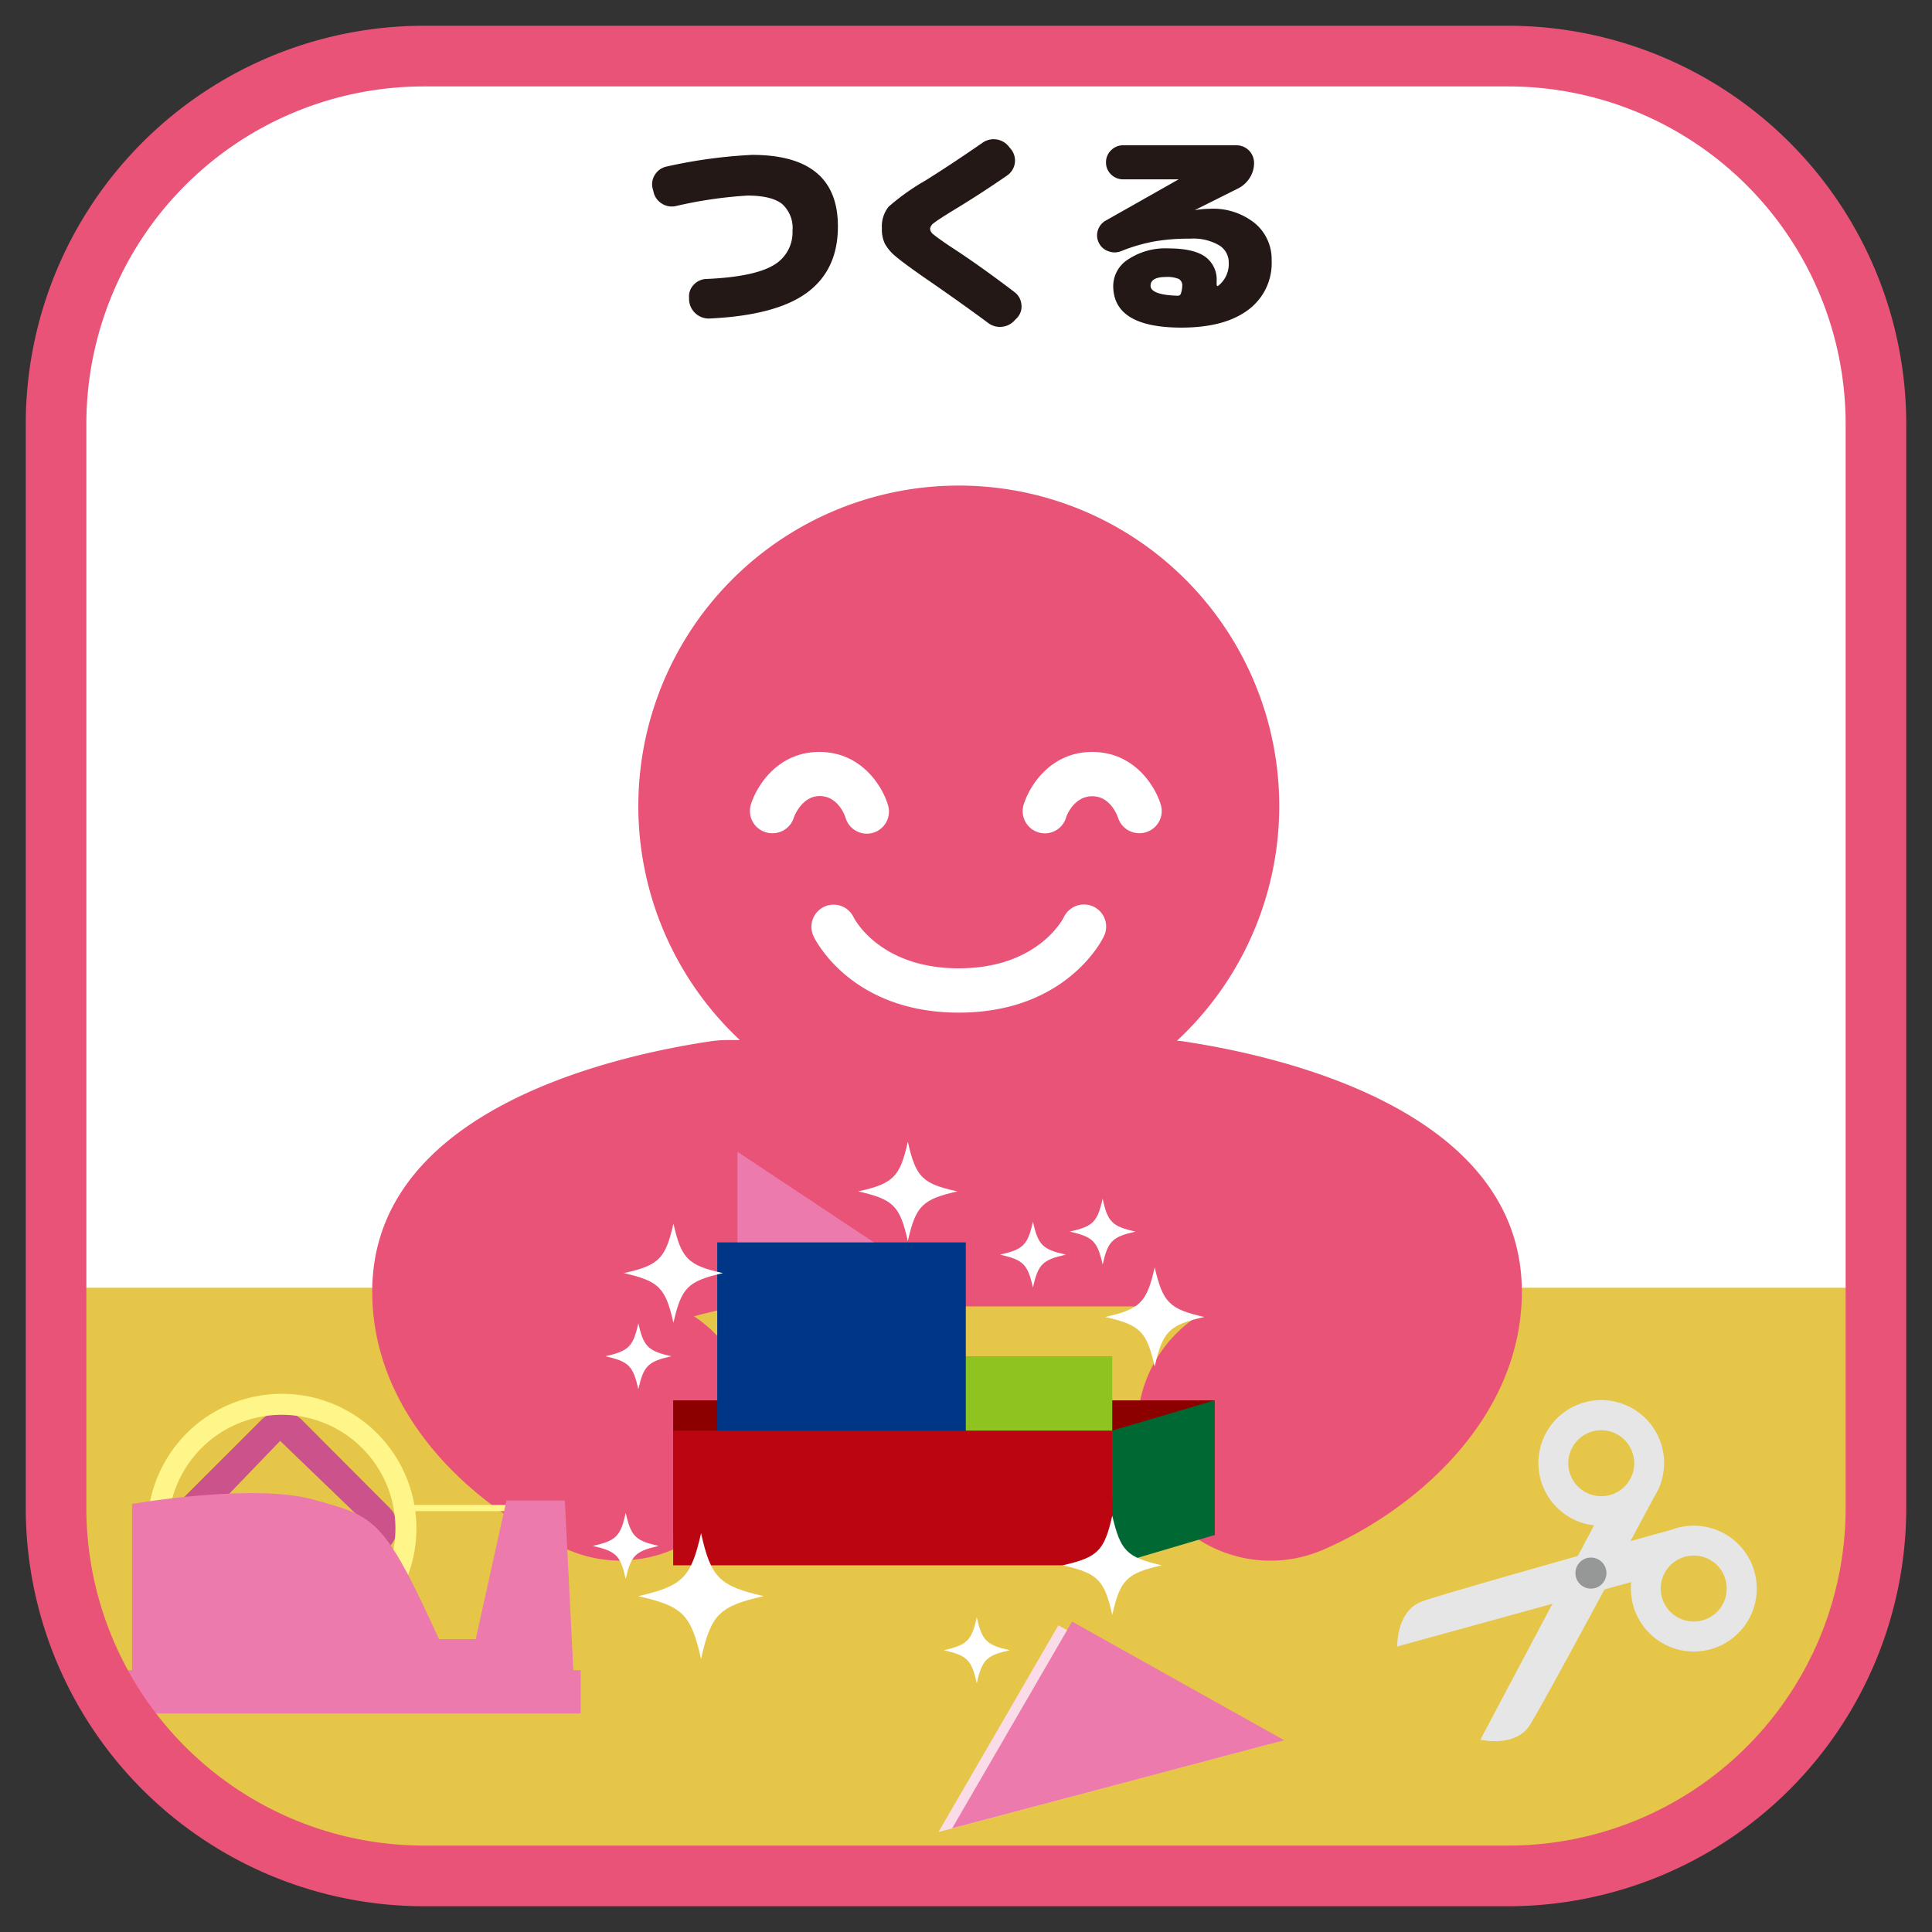 <svg id="レイヤー_1" data-name="レイヤー 1" xmlns="http://www.w3.org/2000/svg" xmlns:xlink="http://www.w3.org/1999/xlink" viewBox="0 0 300 300"><rect x="0" y="0" width="300" height="300" fill="#333333" stroke="none"/><defs><style>.cls-1{fill:none;}.cls-2{fill:#fff;}.cls-3{fill:#e95377;}.cls-4{clip-path:url(#clip-path);}.cls-5{fill:#e5c648;}.cls-6{fill:#e6e6e6;}.cls-7{fill:#969797;}.cls-8{fill:#8c0000;}.cls-9{fill:#8fc31f;}.cls-10{fill:#ec7aac;}.cls-11{fill:#003686;}.cls-12{fill:#bb0611;}.cls-13{fill:#006933;}.cls-14{fill:#fadbe8;}.cls-15{fill:#cb528a;}.cls-16{fill:#fff68a;}.cls-17{fill:#231815;}</style><clipPath id="clip-path"><path id="SVGID" class="cls-1" d="M291.29,234.22a57.07,57.07,0,0,1-57.06,57.07H65.78A57.06,57.06,0,0,1,8.71,234.22V65.78A57.06,57.06,0,0,1,65.78,8.71H234.23a57.07,57.07,0,0,1,57.06,57.07Z"/></clipPath></defs><title>modal</title><path class="cls-2" d="M291.29,234.22a57.07,57.07,0,0,1-57.06,57.07H65.78A57.06,57.06,0,0,1,8.71,234.22V65.78A57.06,57.06,0,0,1,65.78,8.71H234.23a57.07,57.07,0,0,1,57.06,57.07Z"/><path class="cls-3" d="M234.23,293.83H65.78A59.67,59.67,0,0,1,6.17,234.22V65.78A59.67,59.67,0,0,1,65.78,6.17H234.23a59.67,59.67,0,0,1,59.6,59.61V234.22A59.67,59.67,0,0,1,234.23,293.83ZM65.78,11.25A54.6,54.6,0,0,0,11.25,65.78V234.22a54.6,54.6,0,0,0,54.53,54.53H234.23a54.59,54.59,0,0,0,54.52-54.53V65.78a54.59,54.59,0,0,0-54.52-54.53Z"/><g class="cls-4"><rect class="cls-3" x="111.29" y="221.67" width="63.53" height="83.5"/><path class="cls-3" d="M174.82,336.7H111.29a31.53,31.53,0,0,1-31.53-31.53v-83.5a31.53,31.53,0,0,1,31.53-31.53h63.53a31.53,31.53,0,0,1,31.53,31.53v83.5A31.53,31.53,0,0,1,174.82,336.7Zm-32-63.06h.46V253.2h-.46Z"/><rect class="cls-5" x="-84.46" y="199.96" width="477.95" height="91.58"/></g><path class="cls-3" d="M198.64,125.16A49.76,49.76,0,1,1,148.88,75.4,49.75,49.75,0,0,1,198.64,125.16Z"/><path class="cls-2" d="M119.87,129.38a3.29,3.29,0,0,1-1-.16,3.44,3.44,0,0,1-2.27-4.3c.93-3,4.23-8.16,10.63-8.16s9.69,5.13,10.63,8.16a3.44,3.44,0,1,1-6.58,2c-.1-.31-1.18-3.31-4-3.31s-4,3.28-4,3.31A3.46,3.46,0,0,1,119.87,129.38Z"/><path class="cls-2" d="M176.9,129.38a3.46,3.46,0,0,1-3.3-2.43c-.1-.3-1.18-3.31-4-3.31s-4,3-4.07,3.35a3.44,3.44,0,0,1-6.57-2.07c.94-3,4.23-8.16,10.64-8.16s9.7,5.13,10.64,8.16a3.44,3.44,0,0,1-2.28,4.3A3.27,3.27,0,0,1,176.9,129.38Z"/><path class="cls-2" d="M148.88,157.24c-16.74,0-22.32-11.36-22.55-11.85a3.44,3.44,0,0,1,6.22-2.95c.15.29,4.11,7.92,16.33,7.92s16.18-7.63,16.34-8a3.47,3.47,0,0,1,4.6-1.57,3.43,3.43,0,0,1,1.61,4.56C171.2,145.88,165.6,157.24,148.88,157.24Z"/><path class="cls-3" d="M197.33,242.34a20.67,20.67,0,0,1-11.31-38c-2.24-.58-4.56-1.11-6.77-1.5H113.53a20.66,20.66,0,0,1,0-41.32H181a20.26,20.26,0,0,1,3.11.24c15.69,2.39,52.2,11,52.2,38.81,0,19.65-16.53,33.84-30.69,40A20.63,20.63,0,0,1,197.33,242.34Z"/><path class="cls-3" d="M96.34,242.34A20.66,20.66,0,0,1,88,240.55c-13.93-6.19-30.2-20.37-30.2-40,0-27.87,36.51-36.42,52.21-38.81a20.13,20.13,0,0,1,3.1-.24h67.42a20.66,20.66,0,0,1,0,41.32H114.76c-2.29.41-4.7.95-7,1.57a20.67,20.67,0,0,1-11.41,37.9Z"/><path class="cls-6" d="M253.25,246.52a9.77,9.77,0,1,0,9.93-9.61,10.51,10.51,0,0,0-2,.16h0a9.66,9.66,0,0,0-1.51.43c-7,1.94-35.38,9.9-38.86,11.17-4,1.46-3.85,7-3.85,7l36.32-10A7.54,7.54,0,0,0,253.25,246.52Zm14.87.23a5.12,5.12,0,1,1-5-5.2A5.1,5.1,0,0,1,268.12,246.75Z"/><path class="cls-6" d="M247.52,236.86l-17.65,33.28s5.39,1.3,7.67-2.25c2-3.11,15.94-29.14,19.34-35.49a11.13,11.13,0,0,0,.75-1.41h0a8.83,8.83,0,0,0,.57-1.85,9.76,9.76,0,1,0-11.51,7.59C247,236.78,247.25,236.81,247.52,236.86Zm6.15-8.67a5.12,5.12,0,1,1-4-6A5.14,5.14,0,0,1,253.67,228.19Z"/><path class="cls-7" d="M247,246.68a2.41,2.41,0,1,1,2.45-2.36A2.42,2.42,0,0,1,247,246.68Z"/><rect class="cls-8" x="104.53" y="217.45" width="84.06" height="20.91"/><rect class="cls-9" x="146.37" y="210.6" width="26.34" height="22"/><polygon class="cls-10" points="138.96 195.08 114.51 178.85 114.51 195.08 138.96 195.08 138.96 195.08"/><rect class="cls-11" x="111.37" y="192.92" width="38.6" height="39.68"/><rect class="cls-12" x="104.53" y="222.14" width="68.18" height="20.92"/><polygon class="cls-13" points="188.59 238.36 172.71 243.06 172.71 222.14 188.59 217.45 188.59 238.36"/><path class="cls-2" d="M118.6,247.85c-6.92,1.55-8.19,2.82-9.74,9.75-1.57-6.93-2.84-8.2-9.77-9.75,6.93-1.58,8.2-2.85,9.77-9.77C110.41,245,111.68,246.27,118.6,247.85Z"/><path class="cls-2" d="M187,204.5c-5.47,1.24-6.46,2.24-7.7,7.7-1.24-5.46-2.24-6.46-7.7-7.7,5.46-1.23,6.46-2.23,7.7-7.7C180.58,202.27,181.57,203.27,187,204.5Z"/><path class="cls-2" d="M148.67,185c-5.46,1.24-6.46,2.24-7.7,7.71-1.24-5.47-2.23-6.47-7.7-7.71,5.47-1.23,6.46-2.24,7.7-7.7C142.21,182.8,143.21,183.81,148.67,185Z"/><path class="cls-2" d="M112.27,197.69c-5.47,1.24-6.46,2.24-7.7,7.71-1.24-5.47-2.24-6.47-7.71-7.71,5.47-1.22,6.47-2.23,7.71-7.69C105.81,195.46,106.8,196.47,112.27,197.69Z"/><path class="cls-2" d="M180.4,243.06c-5.46,1.24-6.45,2.24-7.69,7.7-1.24-5.46-2.23-6.46-7.7-7.7,5.47-1.24,6.46-2.24,7.7-7.7C174,240.82,174.94,241.82,180.4,243.06Z"/><path class="cls-2" d="M176.32,191.24c-3.62.82-4.28,1.49-5.1,5.12-.82-3.63-1.5-4.3-5.12-5.12,3.62-.81,4.3-1.47,5.12-5.11C172,189.77,172.7,190.43,176.32,191.24Z"/><path class="cls-2" d="M165.5,194.82c-3.63.82-4.29,1.48-5.11,5.11-.81-3.63-1.49-4.29-5.1-5.11,3.61-.82,4.29-1.49,5.1-5.11C161.21,193.33,161.87,194,165.5,194.82Z"/><path class="cls-2" d="M102.28,240.05c-3.64.83-4.3,1.49-5.12,5.11-.82-3.62-1.48-4.28-5.11-5.11,3.63-.82,4.29-1.48,5.11-5.11C98,238.57,98.64,239.23,102.28,240.05Z"/><path class="cls-2" d="M104.24,210.6c-3.63.82-4.3,1.49-5.12,5.11-.81-3.62-1.48-4.29-5.11-5.11,3.63-.83,4.3-1.5,5.11-5.11C99.94,209.1,100.61,209.77,104.24,210.6Z"/><path class="cls-2" d="M156.78,256.25c-3.62.82-4.28,1.48-5.11,5.11-.81-3.63-1.48-4.29-5.11-5.11,3.63-.83,4.3-1.49,5.11-5.11C152.5,254.76,153.16,255.42,156.78,256.25Z"/><g class="cls-4"><polygon class="cls-14" points="164.34 252.38 145.72 284.48 171.06 277.73 197.25 270.77 164.34 252.38"/><polygon class="cls-10" points="166.47 251.8 147.85 283.9 173.22 277.17 199.4 270.22 166.47 251.8"/><path class="cls-15" d="M43.76,255.11a4.34,4.34,0,0,1-3.07-1.25L27,240.19a4.32,4.32,0,0,1-1.28-3.05A4.38,4.38,0,0,1,27,234.05l13.65-13.64a4.46,4.46,0,0,1,6.15,0l13.62,13.65a4.23,4.23,0,0,1,1.28,3.08,4.29,4.29,0,0,1-1.29,3.07L46.83,253.86A4.34,4.34,0,0,1,43.76,255.11Zm-.26-31.37L30.37,237.38l13.39,12.89,13.37-13.4Z"/><path class="cls-16" d="M43.76,216.43a20.89,20.89,0,1,0,20.9,20.9A20.89,20.89,0,0,0,43.76,216.43Zm0,38.54A17.64,17.64,0,1,1,61.4,237.33,17.64,17.64,0,0,1,43.76,255Z"/><rect class="cls-10" x="19.21" y="259.35" width="70.96" height="6.71"/><rect class="cls-16" x="64.05" y="233.69" width="15.18" height="0.96"/><path class="cls-10" d="M89.08,260.44H20.51l0-26.91s18.87-3.3,28.24-.65,10.73,2.53,19.41,21.65h5.71L78.64,233h9.07Z"/></g><path class="cls-3" d="M234.23,296H65.78A61.85,61.85,0,0,1,4,234.22V65.78A61.85,61.85,0,0,1,65.78,4H234.23A61.85,61.85,0,0,1,296,65.78V234.22A61.85,61.85,0,0,1,234.23,296ZM65.78,13.42A52.42,52.42,0,0,0,13.41,65.78V234.22a52.42,52.42,0,0,0,52.37,52.36H234.23a52.42,52.42,0,0,0,52.36-52.36V65.78a52.42,52.42,0,0,0-52.36-52.36Z"/><path class="cls-17" d="M116.78,24.05q13.34,0,13.33,11.11,0,6.77-4.82,10.3t-15.17,4A3.06,3.06,0,0,1,107,46.6l0-.34a2.58,2.58,0,0,1,.68-2,2.78,2.78,0,0,1,2-.94Q117,43,120.06,41.21a5.87,5.87,0,0,0,3-5.37,5,5,0,0,0-1.62-4.17c-1.08-.86-2.88-1.3-5.38-1.3A66.68,66.68,0,0,0,104.93,32a2.86,2.86,0,0,1-2.21-.42,2.83,2.83,0,0,1-1.25-1.83l-.13-.48a2.72,2.72,0,0,1,.39-2.19,2.82,2.82,0,0,1,1.83-1.23A77.86,77.86,0,0,1,116.78,24.05Z"/><path class="cls-17" d="M157.51,45.34a2.69,2.69,0,0,1,1.09,1.91,2.57,2.57,0,0,1-.65,2.09l-.34.34a3,3,0,0,1-2,1.06,3,3,0,0,1-2.17-.59q-4.17-3.1-9.74-6.93c-2.23-1.55-3.76-2.68-4.61-3.4a6.85,6.85,0,0,1-1.7-2,5.21,5.21,0,0,1-.45-2.37A4.87,4.87,0,0,1,138,32.08a35.19,35.19,0,0,1,5.62-4q4-2.49,9-5.95a3,3,0,0,1,4.1.72l.34.41a2.81,2.81,0,0,1-.69,4q-4.2,2.91-8.67,5.6c-1.37.85-2.26,1.43-2.67,1.76a1.32,1.32,0,0,0-.61.91,1.23,1.23,0,0,0,.53.87c.35.31,1.2.92,2.54,1.83Q151.94,41.1,157.51,45.34Z"/><path class="cls-17" d="M187.85,32.42a10.33,10.33,0,0,1,7,2.24,7.27,7.27,0,0,1,2.61,5.79,9,9,0,0,1-3.65,7.67q-3.66,2.75-10.36,2.75c-7.05,0-10.59-2.16-10.59-6.49a4.93,4.93,0,0,1,2.36-4.13,10.45,10.45,0,0,1,6.19-1.68c2.59,0,4.49.43,5.7,1.27a4.38,4.38,0,0,1,1.81,3.86v.51a.2.2,0,0,0,.09.17.09.09,0,0,0,.15,0,4.3,4.3,0,0,0,1.64-3.59,3.12,3.12,0,0,0-1.54-2.73,8,8,0,0,0-4.44-1,31.53,31.53,0,0,0-5.53.42A26.52,26.52,0,0,0,174.08,39a2.68,2.68,0,0,1-2,0,2.5,2.5,0,0,1-1.44-1.28,2.54,2.54,0,0,1-.17-1.93,2.58,2.58,0,0,1,1.2-1.52l11.35-6.42v0h-8.61a2.64,2.64,0,0,1-1.89-.77,2.51,2.51,0,0,1-.78-1.86,2.57,2.57,0,0,1,.78-1.88,2.61,2.61,0,0,1,1.89-.78H192a2.73,2.73,0,0,1,2.73,2.73,4.21,4.21,0,0,1-.67,2.32,4.49,4.49,0,0,1-1.79,1.64l-6.76,3.38,0,0A15.87,15.87,0,0,1,187.85,32.42Zm-4.48,13.16a4.45,4.45,0,0,0,.21-1.2,1.14,1.14,0,0,0-.53-1.06,4.58,4.58,0,0,0-2-.31c-1.6,0-2.39.46-2.39,1.37s1.41,1.47,4.23,1.54A.48.48,0,0,0,183.37,45.58Z"/></svg>